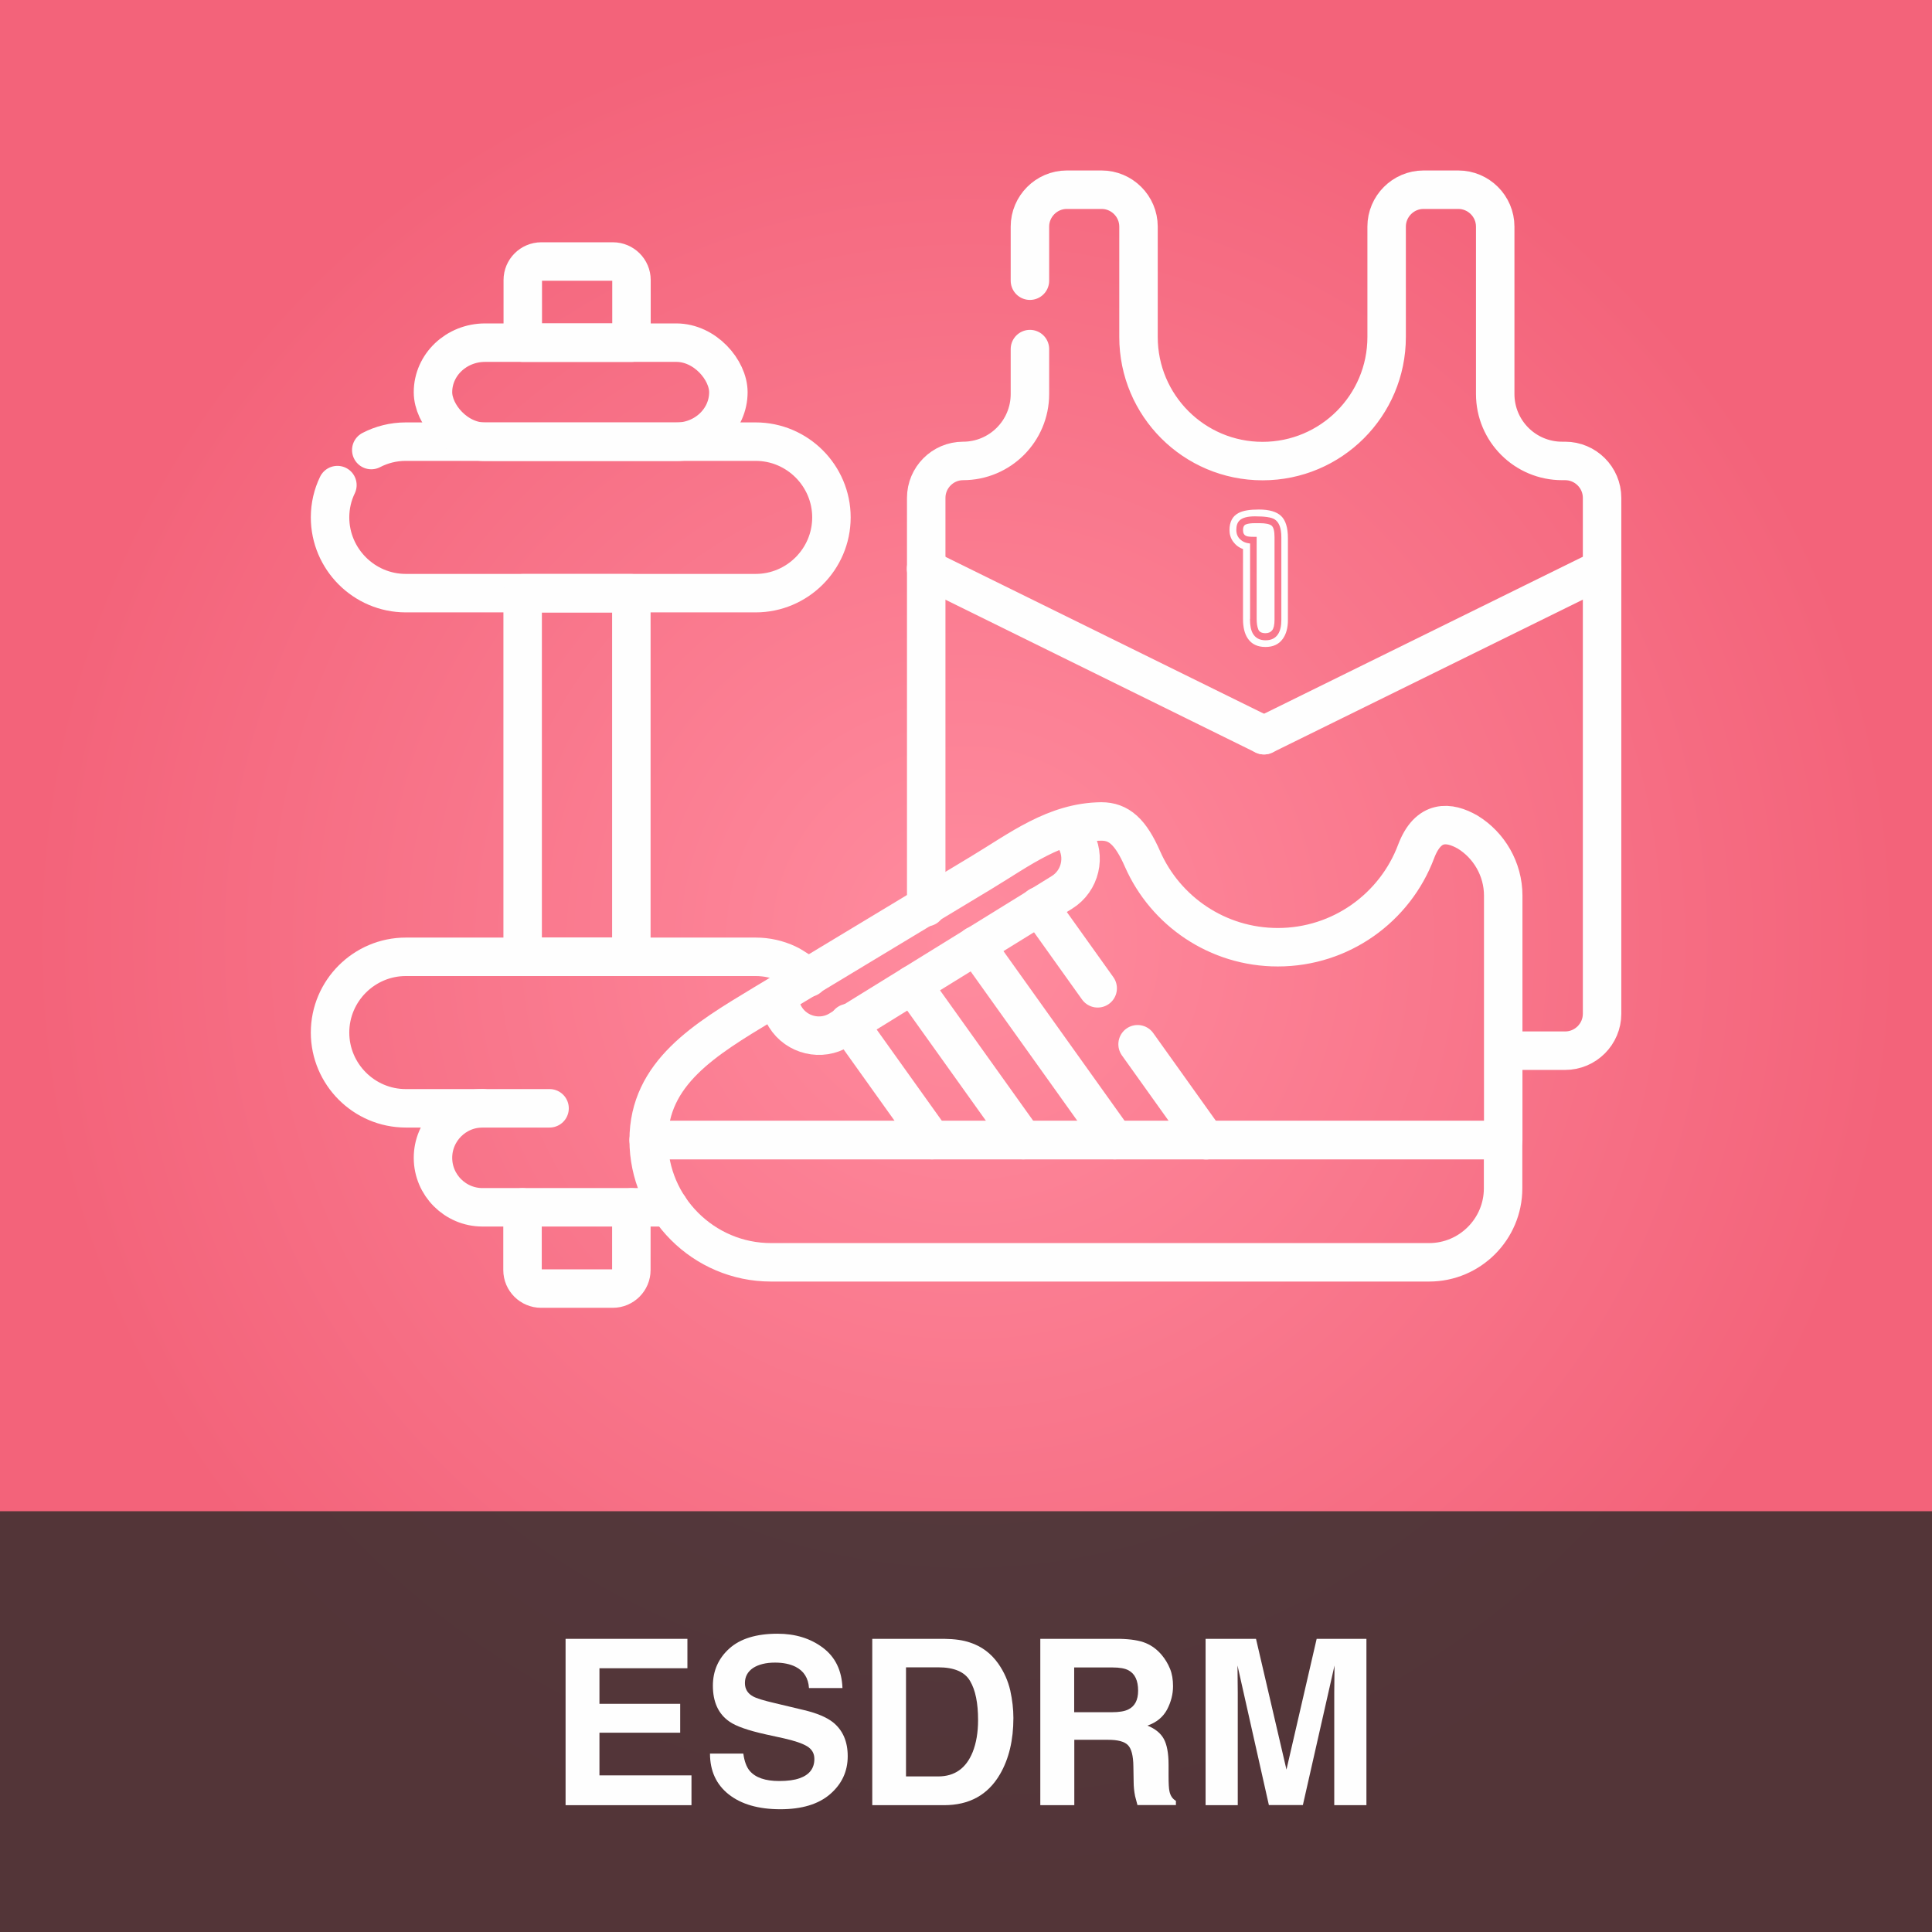 <svg xmlns="http://www.w3.org/2000/svg" xmlns:xlink="http://www.w3.org/1999/xlink" xmlns:xodm="http://www.corel.com/coreldraw/odm/2003" xml:space="preserve" width="44.259mm" height="44.259mm" style="shape-rendering:geometricPrecision; text-rendering:geometricPrecision; image-rendering:optimizeQuality; fill-rule:evenodd; clip-rule:evenodd" viewBox="0 0 147.16 147.16"><rect x="0" y="0" width="147.16" height="147.16" fill="#808080" stroke="none"/> <defs> <style type="text/css"> &#13; .str0 {stroke:#FEFEFE;stroke-width:2.93;stroke-linecap:round;stroke-linejoin:round;stroke-miterlimit:22.926}&#13; .fil1 {fill:none}&#13; .fil4 {fill:#FEFEFE;fill-rule:nonzero}&#13; .fil2 {fill:#FEFEFE;fill-rule:nonzero}&#13; .fil3 {fill:#2B2A29;fill-opacity:0.8}&#13; .fil0 {fill:url(#id0)}&#13; </style> <radialGradient id="id0" gradientUnits="userSpaceOnUse" gradientTransform="matrix(1.052 -0.044 0.044 1.052 -7 -1)" cx="73.58" cy="72.11" r="67.69" fx="73.58" fy="72.11"> <stop offset="0" style="stop-opacity:1; stop-color:#FF8C9F"></stop> <stop offset="1" style="stop-opacity:1; stop-color:#F3637A"></stop> </radialGradient> </defs> <g id="Camada_x0020_1">  <rect class="fil0" x="-0" y="-0" width="147.16" height="147.16"></rect> <path class="fil1 str0" d="M28.28 34.28c0.79,-0.41 1.68,-0.64 2.63,-0.64l26.65 0c3.18,0 5.77,2.6 5.77,5.77l0 0c0,3.18 -2.6,5.77 -5.77,5.77l-26.65 0c-3.18,0 -5.77,-2.6 -5.77,-5.77l0 -0c0,-0.88 0.2,-1.72 0.56,-2.46"></path> <path class="fil1 str0" d="M41.86 84.42l-10.95 0c-3.18,0 -5.77,-2.6 -5.77,-5.77l0 -0c0,-3.18 2.6,-5.77 5.77,-5.77l26.65 0c0.86,0 1.67,0.19 2.4,0.53 0.44,0.2 1.25,0.76 1.62,1.06"></path> <rect class="fil1 str0" x="32.98" y="26.1" width="22.5" height="7.55" rx="3.97" ry="4.6"></rect> <path class="fil1 str0" d="M36.75 84.42c-2.08,0 -3.77,1.7 -3.77,3.77l0 0c0,2.08 1.7,3.77 3.77,3.77l14.21 0"></path> <path class="fil1 str0" d="M41.22 19.92l5.47 0c0.77,0 1.41,0.63 1.41,1.41l0 4.77 -8.28 0 0 -4.77c0,-0.77 0.63,-1.41 1.41,-1.41zm6.87 25.27l0 27.68 -8.28 0 0 -27.68 8.28 0zm0 46.78l0 4.77c0,0.77 -0.63,1.41 -1.41,1.41l-5.47 0c-0.77,0 -1.41,-0.63 -1.41,-1.41l0 -4.77"></path> <path class="fil1 str0" d="M73.36 35.11c-1.55,0 -2.81,1.27 -2.81,2.81l0 31.18m44.14 10.93l4.53 0c1.55,0 2.81,-1.27 2.81,-2.81l0 -39.3c0,-1.55 -1.27,-2.81 -2.81,-2.81l-0.23 0c-2.82,0 -5.1,-2.28 -5.1,-5.1l0 -2.95 0 -9.8c0,-1.55 -1.27,-2.81 -2.81,-2.81l-2.65 0c-1.55,0 -2.81,1.27 -2.81,2.81l0 7.79 -0 0.62c0,5.22 -4.23,9.45 -9.45,9.45 -5.22,0 -9.45,-4.23 -9.45,-9.45l0 -0.62 0 -7.79c0,-1.55 -1.27,-2.81 -2.81,-2.81l-2.65 0c-1.55,0 -2.81,1.27 -2.81,2.81l0 4.12m-5.1 13.73c2.82,0 5.1,-2.28 5.1,-5.1l0 -0.15 0 -3.27"></path> <line class="fil1 str0" x1="70.54" y1="43.32" x2="96.28" y2="56"></line> <line class="fil1 str0" x1="122.03" y1="43.32" x2="96.28" y2="56"></line> <path class="fil1 str0" d="M114.49 86.84l-65.08 0 0 0c0,5.12 4.19,9.31 9.31,9.31l50.14 0c3.1,0 5.63,-2.53 5.63,-5.63l0 -3.68z"></path> <path class="fil1 str0" d="M114.49 86.84l-65.08 0c0,-5.12 4.32,-7.69 8.71,-10.34l16.66 -10.05c2.89,-1.74 5.58,-3.84 9.11,-3.88 1.33,0 2.22,0.77 3.14,2.87 1.74,3.95 5.7,6.71 10.3,6.71 4.82,0 8.93,-3.03 10.53,-7.28 0.93,-2.47 2.53,-2.29 3.93,-1.49 1.62,0.99 2.71,2.81 2.71,4.84l0 18.61z"></path> <path class="fil1 str0" d="M81.17 63.07c0.27,0.21 0.44,0.52 0.69,0.77l0 0c0.87,1.4 0.43,3.26 -0.97,4.13l-16.94 10.47c-1.4,0.87 -3.26,0.43 -4.13,-0.97l-0 0c-0.32,-0.52 -0.47,-1.11 -0.44,-1.69"></path> <path class="fil1 str0" d="M79.14 69.02l4.47 6.26m3.04 4.26l5.22 7.31"></path> <line class="fil1 str0" x1="74.32" y1="72.01" x2="84.91" y2="86.84"></line> <line class="fil1 str0" x1="69.5" y1="75.01" x2="77.95" y2="86.84"></line> <line class="fil1 str0" x1="64.62" y1="77.92" x2="70.99" y2="86.84"></line> <path class="fil2" d="M93.65 40.38c0,-0.63 0.23,-1.07 0.7,-1.31 0.34,-0.18 0.86,-0.26 1.54,-0.26 0.79,0 1.36,0.17 1.7,0.5 0.34,0.33 0.51,0.89 0.51,1.68l0 6.24c0,0.59 -0.13,1.07 -0.39,1.43 -0.3,0.42 -0.74,0.62 -1.32,0.62 -0.6,0 -1.05,-0.21 -1.34,-0.64 -0.25,-0.36 -0.37,-0.86 -0.37,-1.5l0 -5.32c-0.31,-0.11 -0.56,-0.3 -0.75,-0.56 -0.19,-0.26 -0.28,-0.56 -0.28,-0.89zm1.56 6.77c0,0.48 0.07,0.85 0.22,1.11 0.2,0.34 0.52,0.51 0.97,0.51 0.44,0 0.75,-0.16 0.95,-0.47 0.17,-0.26 0.25,-0.62 0.25,-1.08l0 -6.3c0,-0.69 -0.17,-1.14 -0.51,-1.36 -0.25,-0.16 -0.75,-0.23 -1.5,-0.23 -0.56,0 -0.95,0.1 -1.17,0.31 -0.17,0.16 -0.25,0.4 -0.25,0.73 0,0.29 0.1,0.53 0.29,0.71 0.19,0.18 0.44,0.29 0.76,0.32l0 5.74zm-0.53 -6.77c0,-0.24 0.08,-0.39 0.23,-0.44 0.16,-0.06 0.38,-0.09 0.67,-0.09l0.36 0c0.47,0 0.77,0.07 0.92,0.19 0.15,0.13 0.22,0.42 0.22,0.88l0 6.28c0,0.39 -0.06,0.66 -0.18,0.81 -0.12,0.15 -0.29,0.22 -0.51,0.22 -0.29,0 -0.48,-0.1 -0.55,-0.3 -0.08,-0.2 -0.12,-0.46 -0.12,-0.79l0 -6.25 -0.22 0c-0.28,0 -0.47,-0.02 -0.56,-0.06 -0.18,-0.07 -0.26,-0.22 -0.26,-0.45z"></path> <polygon class="fil3" points="-0,115.11 147.16,115.11 147.16,147.16 -0,147.16 "></polygon> <polygon class="fil4" points="52.36,127.07 45.66,127.07 45.66,129.78 51.81,129.78 51.81,131.98 45.66,131.98 45.66,135.23 52.67,135.23 52.67,137.5 43.08,137.5 43.08,124.83 52.36,124.83 "></polygon> <path id="_1" class="fil4" d="M56.62 133.58c0.08,0.58 0.24,1.01 0.48,1.3 0.44,0.52 1.19,0.78 2.25,0.78 0.64,0 1.16,-0.07 1.55,-0.21 0.75,-0.26 1.13,-0.75 1.13,-1.47 0,-0.42 -0.18,-0.74 -0.56,-0.97 -0.37,-0.22 -0.96,-0.42 -1.76,-0.6l-1.37 -0.3c-1.35,-0.3 -2.27,-0.62 -2.77,-0.97 -0.85,-0.58 -1.27,-1.5 -1.27,-2.74 0,-1.13 0.42,-2.08 1.25,-2.83 0.83,-0.75 2.06,-1.13 3.67,-1.13 1.35,0 2.5,0.35 3.45,1.06 0.95,0.71 1.45,1.73 1.5,3.08l-2.55 0c-0.05,-0.76 -0.39,-1.3 -1.02,-1.62 -0.42,-0.21 -0.94,-0.32 -1.57,-0.32 -0.69,0 -1.25,0.14 -1.67,0.41 -0.41,0.28 -0.62,0.66 -0.62,1.15 0,0.45 0.21,0.79 0.61,1.01 0.26,0.15 0.82,0.32 1.68,0.52l2.22 0.53c0.97,0.23 1.7,0.54 2.19,0.92 0.75,0.6 1.13,1.46 1.13,2.59 0,1.16 -0.45,2.12 -1.34,2.89 -0.89,0.77 -2.16,1.15 -3.79,1.15 -1.67,0 -2.98,-0.38 -3.93,-1.13 -0.95,-0.75 -1.43,-1.79 -1.43,-3.11l2.52 0z"></path> <path id="_2" class="fil4" d="M69.01 127.01l0 8.3 2.45 0c1.26,0 2.13,-0.62 2.63,-1.86 0.27,-0.68 0.41,-1.49 0.41,-2.43 0,-1.3 -0.2,-2.29 -0.61,-2.98 -0.4,-0.69 -1.21,-1.04 -2.42,-1.04l-2.45 0zm2.91 -2.18c0.79,0.01 1.44,0.1 1.96,0.28 0.89,0.29 1.61,0.83 2.16,1.61 0.44,0.63 0.74,1.31 0.91,2.04 0.16,0.73 0.24,1.43 0.24,2.1 0,1.68 -0.34,3.11 -1.02,4.28 -0.92,1.58 -2.34,2.36 -4.26,2.36l-5.47 0 0 -12.67 5.47 0z"></path> <path id="_3" class="fil4" d="M81.82 127.01l0 3.41 2.85 0c0.57,0 0.99,-0.07 1.27,-0.21 0.5,-0.24 0.75,-0.72 0.75,-1.43 0,-0.77 -0.24,-1.29 -0.73,-1.55 -0.27,-0.15 -0.68,-0.22 -1.22,-0.22l-2.92 0zm3.47 -2.18c0.87,0.02 1.53,0.13 2,0.33 0.47,0.2 0.86,0.5 1.19,0.89 0.27,0.32 0.48,0.67 0.64,1.06 0.16,0.39 0.23,0.83 0.23,1.33 0,0.6 -0.15,1.19 -0.45,1.77 -0.31,0.58 -0.81,0.99 -1.5,1.23 0.58,0.23 1,0.57 1.24,1 0.24,0.43 0.37,1.09 0.37,1.98l0 0.85c0,0.58 0.02,0.97 0.07,1.18 0.07,0.33 0.23,0.57 0.49,0.72l0 0.32 -2.93 0c-0.08,-0.28 -0.14,-0.51 -0.18,-0.68 -0.07,-0.35 -0.11,-0.72 -0.11,-1.09l-0.02 -1.18c-0.01,-0.81 -0.15,-1.35 -0.42,-1.62 -0.27,-0.27 -0.77,-0.4 -1.5,-0.4l-2.58 0 0 4.98 -2.59 0 0 -12.67 6.06 0z"></path> <path id="_4" class="fil4" d="M100.29 124.83l3.79 0 0 12.67 -2.45 0 0 -8.57c0,-0.25 0,-0.59 0.01,-1.04 0.01,-0.45 0.01,-0.79 0.01,-1.03l-2.41 10.63 -2.59 0 -2.39 -10.63c0,0.24 0,0.58 0.01,1.03 0.01,0.44 0.01,0.79 0.01,1.04l0 8.57 -2.45 0 0 -12.67 3.84 0 2.32 9.96 2.3 -9.96z"></path> </g> </svg>